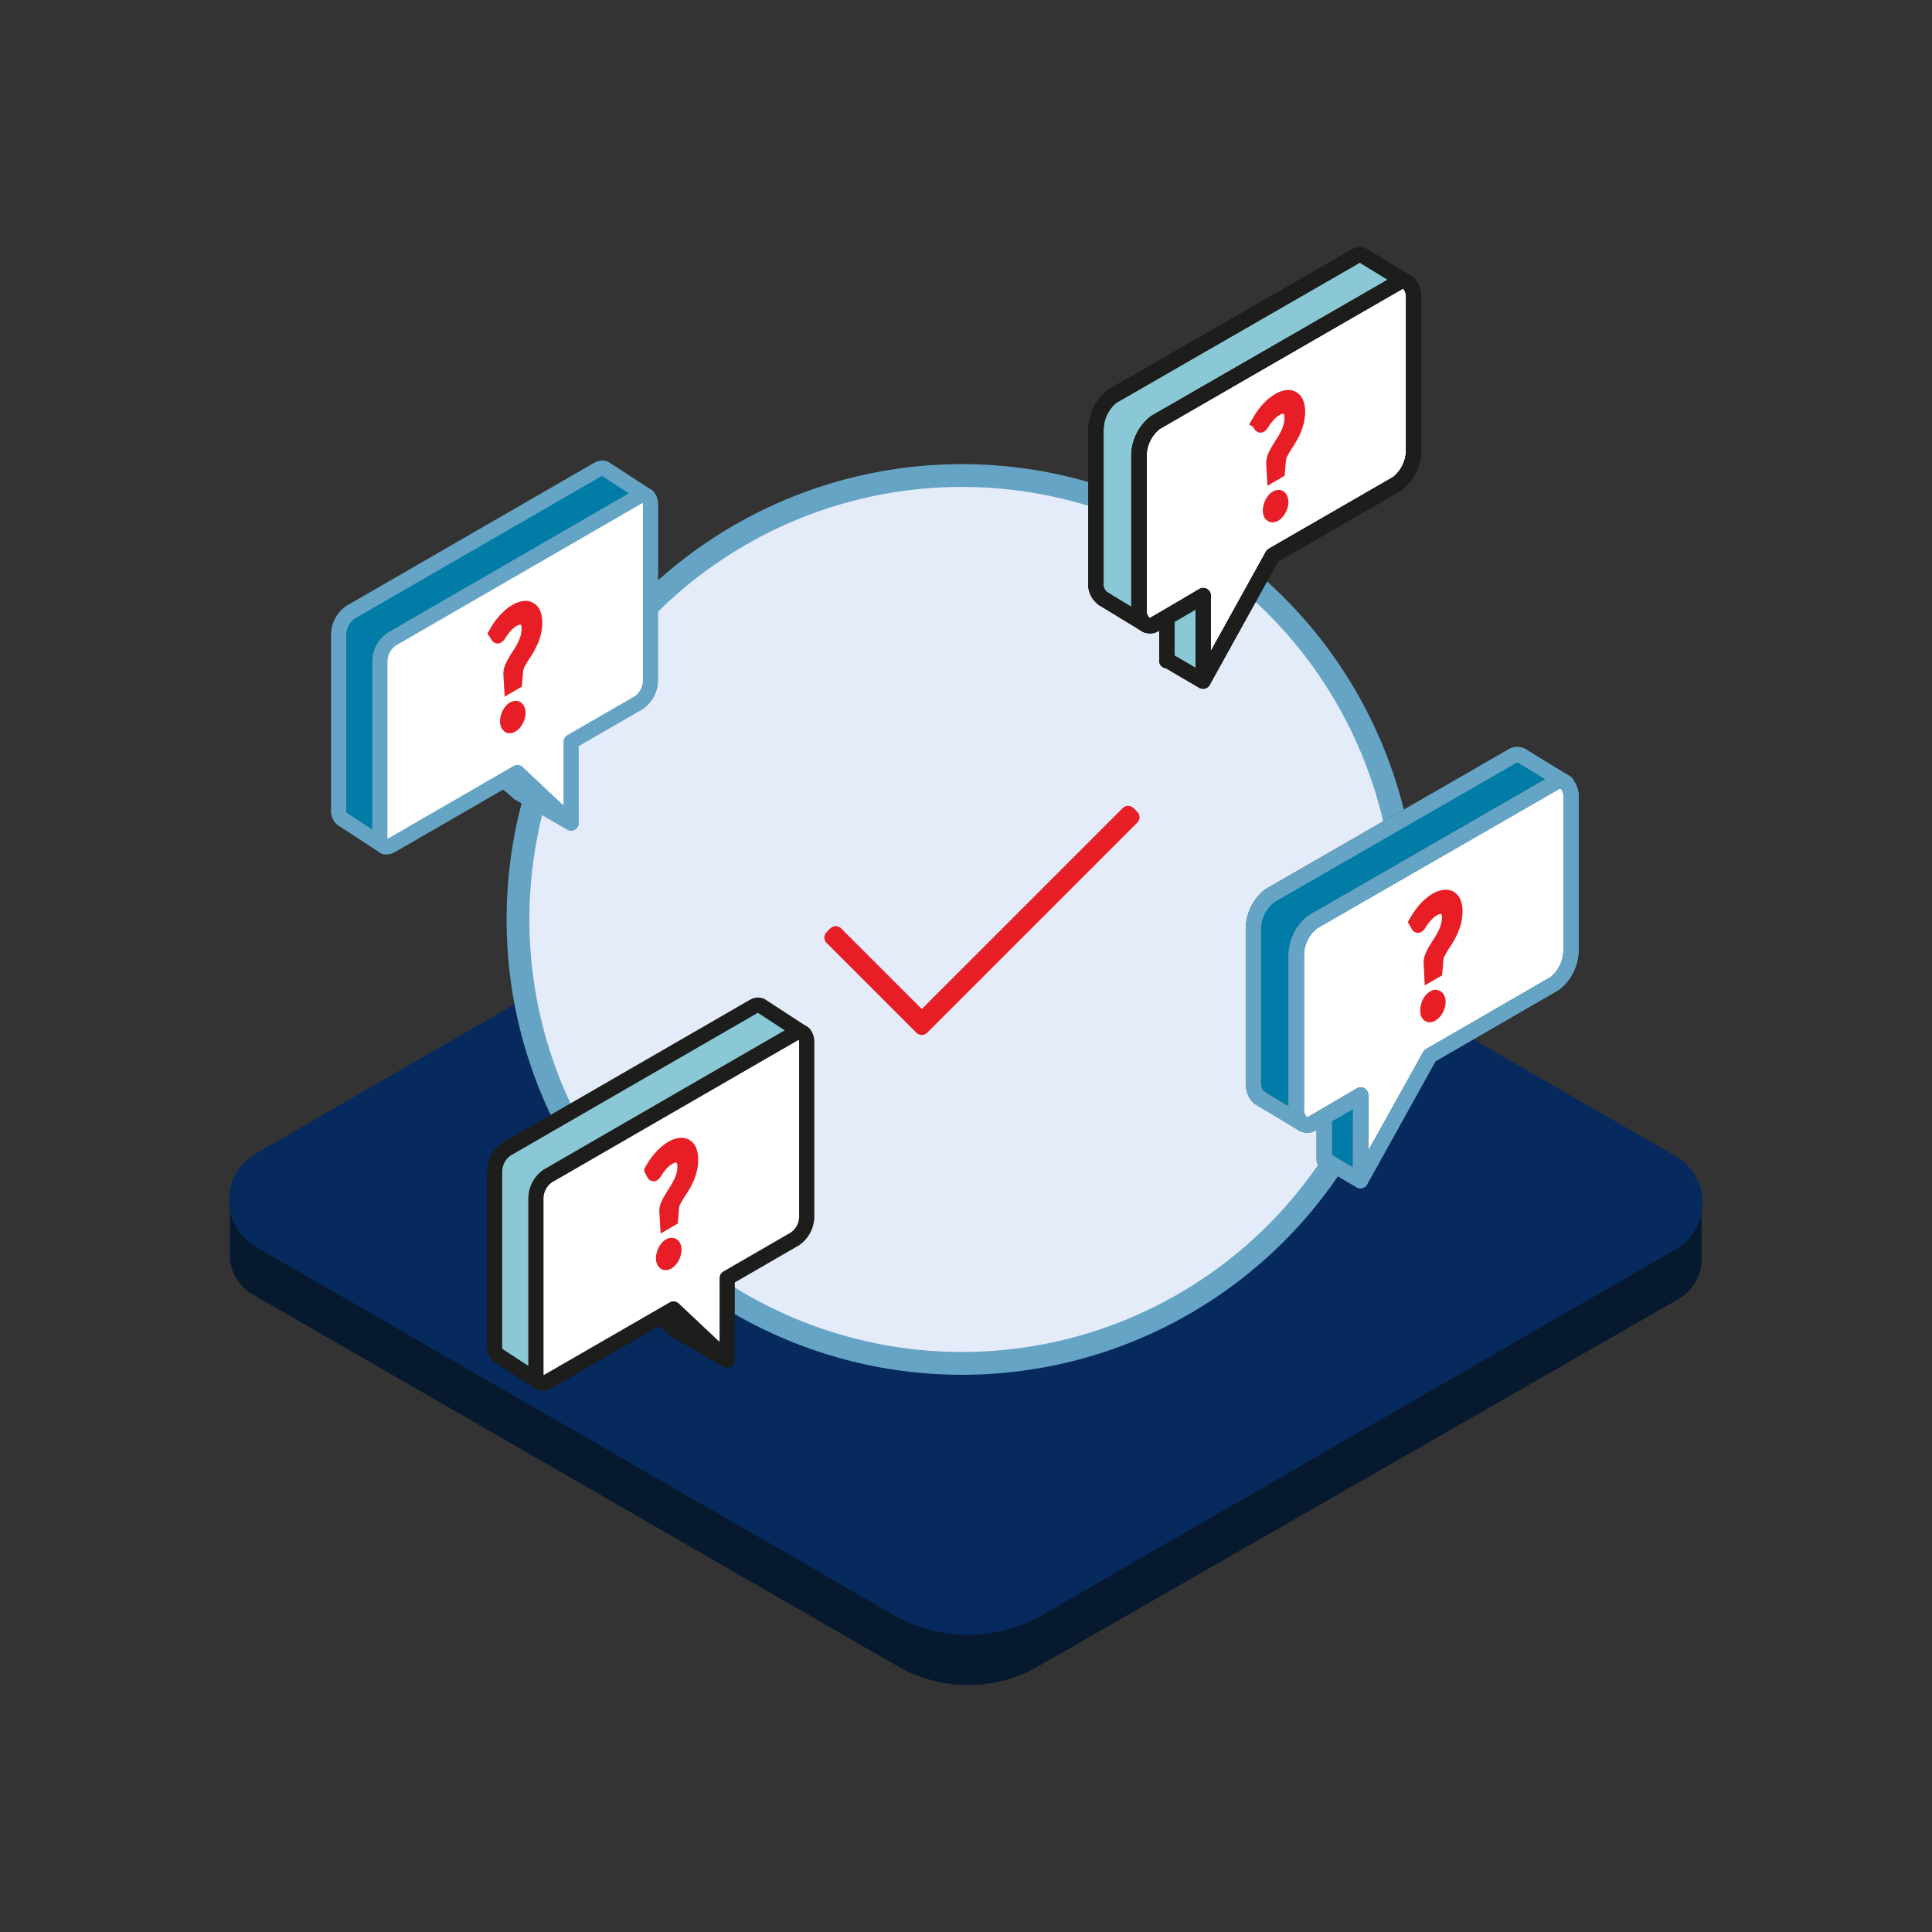 <?xml version="1.0" encoding="UTF-8"?><svg id="ICONS" xmlns="http://www.w3.org/2000/svg" viewBox="0 0 180 180"><rect x="0" y="0" width="180" height="180" fill="#333333" stroke="none"/><g><path d="M153.695,112.004l-57.37-32.68c-4.061-2.35-9.069-2.35-13.13,0L25.985,111.724l-4.56,.23v5.37h0c.14,1.373,.933,2.594,2.13,3.28l60.07,34.63c4.061,2.35,9.069,2.35,13.13,0l59.6-34.19c1.345-.755,2.179-2.177,2.18-3.72v-5.37l-4.84,.05Z" fill="#06192e"/><path d="M24.195,108.084l59-34.06c4.064-2.339,9.066-2.339,13.13,0l59.43,34.3c2.063,1.188,2.772,3.823,1.584,5.886-.379,.658-.926,1.205-1.584,1.584l-59,34.06c-4.064,2.339-9.066,2.339-13.13,0L24.195,115.564c-2.066-1.194-2.772-3.837-1.578-5.902,.379-.655,.923-1.199,1.578-1.578Z" fill="#06295e" stroke="#06295e" stroke-miterlimit="10" stroke-width="1.417"/></g><circle cx="89.62" cy="85.664" r="41.36" fill="#e5ecf9" stroke="#66a4c6" stroke-miterlimit="10" stroke-width="2.126"/><polygon points="85.88 95.718 77.513 87.351 77.866 86.997 85.88 95.011 105.104 75.787 105.457 76.141 85.88 95.718" fill="none" stroke="#e71e25" stroke-linecap="round" stroke-linejoin="round" stroke-width="1.417"/><polyline points="77.69 87.174 85.88 95.364 105.28 75.964" fill="none" stroke="#e71e25" stroke-linecap="round" stroke-linejoin="round" stroke-width="1.417"/><path d="M106.61,58.114h0c-.36-.381-.539-.898-.49-1.42v-14.1c-.018-1.24,.539-2.418,1.51-3.19l22.57-13.05c.223-.152,.501-.196,.76-.12l.29,.17h0c.332,.387,.494,.892,.45,1.4v14.1c.021,1.238-.533,2.416-1.5,3.19l-11.65,6.72-6.46,11.66h0v-7.91l-3.4,2-1.09,.63c-.311,.196-.714,.163-.99-.08Z" fill="#f8f9fd"/><path d="M131.25,26.414l-.29-.17c.109,.033,.208,.091,.29,.17Z" fill="#f8f9fd"/><path d="M127.26,23.984l3.7,2.26c-.259-.076-.537-.032-.76,.12l-22.58,13c-.971,.772-1.528,1.95-1.51,3.19v14.13c-.049,.522,.13,1.039,.49,1.42l-3.84-2.34c-.483-.355-.733-.946-.65-1.54v-14.08c-.021-1.238,.533-2.416,1.5-3.19l22.58-13c.316-.252,.768-.239,1.07,.03Z" fill="#f8f9fd"/><polygon points="112.11 55.534 112.09 63.444 112.06 63.444 108.83 61.554 108.71 61.554 108.71 57.494 112.11 55.534" fill="#f8f9fd"/><line x1="127.26" y1="23.984" x2="130.96" y2="26.244" fill="none"/><line x1="108.83" y1="61.554" x2="112.06" y2="63.444" fill="none"/><path d="M131.25,26.414c-.082-.079-.181-.137-.29-.17-.259-.076-.537-.032-.76,.12l-22.58,13c-.971,.772-1.528,1.95-1.51,3.19v14.13c-.049,.522,.13,1.039,.49,1.42" fill="#f8f9fd"/><path d="M106.61,58.114c.296,.223,.704,.223,1,0l1.09-.63,3.4-2v7.91h0l6.46-11.66,11.65-6.72c.967-.774,1.521-1.952,1.5-3.19v-14.01c.044-.508-.118-1.013-.45-1.4" fill="#f8f9fd"/><path d="M127.26,23.984c-.292-.282-.744-.311-1.07-.07l-22.58,13c-.967,.774-1.521,1.952-1.5,3.19v14.12c-.083,.594,.167,1.185,.65,1.54" fill="#f8f9fd"/><polyline points="102.76 55.764 106.6 58.104 106.61 58.114 106.79 58.224" fill="#f8f9fd"/><path d="M106.61,58.114h0c-.36-.381-.539-.898-.49-1.42v-14.1c-.018-1.24,.539-2.418,1.51-3.19l22.57-13.05c.223-.152,.501-.196,.76-.12l.29,.17h0c.332,.387,.494,.892,.45,1.4v14.1c.021,1.238-.533,2.416-1.5,3.19l-11.65,6.72-6.46,11.66h0v-7.91l-3.4,2-1.09,.63c-.311,.196-.714,.163-.99-.08Z" fill="#fff"/><path d="M131.25,26.414l-.29-.17c.109,.033,.208,.091,.29,.17Z" fill="#fff"/><path d="M127.26,23.984l3.7,2.26c-.259-.076-.537-.032-.76,.12l-22.58,13c-.971,.772-1.528,1.95-1.51,3.19v14.13c-.049,.522,.13,1.039,.49,1.42l-3.84-2.34c-.483-.355-.733-.946-.65-1.54v-14.08c-.021-1.238,.533-2.416,1.5-3.19l22.58-13c.316-.252,.768-.239,1.07,.03Z" fill="#89c8d4"/><polygon points="112.11 55.534 112.09 63.444 112.06 63.444 108.83 61.554 108.71 61.554 108.71 57.494 112.11 55.534" fill="#89c8d4"/><line x1="108.71" y1="57.494" x2="108.71" y2="61.554" fill="none" stroke="#1d1d1b" stroke-linecap="round" stroke-linejoin="round" stroke-width="1.417"/><line x1="127.26" y1="23.984" x2="130.96" y2="26.244" fill="none" stroke="#1d1d1b" stroke-linecap="round" stroke-linejoin="round" stroke-width="1.417"/><line x1="108.83" y1="61.554" x2="112.06" y2="63.444" fill="none" stroke="#1d1d1b" stroke-linecap="round" stroke-linejoin="round" stroke-width="1.417"/><path d="M131.25,26.414c-.082-.079-.181-.137-.29-.17-.259-.076-.537-.032-.76,.12l-22.58,13c-.971,.772-1.528,1.95-1.51,3.19v14.13c-.049,.522,.13,1.039,.49,1.42" fill="none" stroke="#1d1d1b" stroke-linecap="round" stroke-linejoin="round" stroke-width="1.417"/><path d="M106.61,58.114c.296,.223,.704,.223,1,0l1.09-.63,3.4-2v7.91h0l6.46-11.66,11.65-6.72c.967-.774,1.521-1.952,1.5-3.19v-14.01c.044-.508-.118-1.013-.45-1.4" fill="none" stroke="#1d1d1b" stroke-linecap="round" stroke-linejoin="round" stroke-width="1.417"/><path d="M127.26,23.984c-.292-.282-.744-.311-1.07-.07l-22.58,13c-.967,.774-1.521,1.952-1.5,3.19v14.12c-.083,.594,.167,1.185,.65,1.54" fill="none" stroke="#1d1d1b" stroke-linecap="round" stroke-linejoin="round" stroke-width="1.417"/><polyline points="102.76 55.764 106.6 58.104 106.61 58.114 106.79 58.224" fill="none" stroke="#1d1d1b" stroke-linecap="round" stroke-linejoin="round" stroke-width="1.417"/><path d="M106.61,58.114h0c-.36-.381-.539-.898-.49-1.42v-14.1c-.018-1.24,.539-2.418,1.51-3.19l22.57-13.05c.223-.152,.501-.196,.76-.12l.29,.17h0c.332,.387,.494,.892,.45,1.4v14.1c.021,1.238-.533,2.416-1.5,3.19l-11.65,6.72-6.46,11.66h0v-7.91l-3.4,2-1.09,.63c-.311,.196-.714,.163-.99-.08Z" fill="none" stroke="#1d1d1b" stroke-linecap="round" stroke-linejoin="round" stroke-width="1.417"/><path d="M131.25,26.414l-.29-.17c.109,.033,.208,.091,.29,.17Z" fill="none" stroke="#1d1d1b" stroke-linecap="round" stroke-linejoin="round" stroke-width="1.417"/><path d="M127.26,23.984l3.7,2.26c-.259-.076-.537-.032-.76,.12l-22.58,13c-.971,.772-1.528,1.95-1.51,3.19v14.13c-.049,.522,.13,1.039,.49,1.42l-3.84-2.34c-.483-.355-.733-.946-.65-1.54v-14.08c-.021-1.238,.533-2.416,1.5-3.19l22.58-13c.316-.252,.768-.239,1.07,.03Z" fill="none" stroke="#1d1d1b" stroke-linecap="round" stroke-linejoin="round" stroke-width="1.417"/><polygon points="112.11 55.534 112.09 63.444 112.06 63.444 108.83 61.554 108.71 61.554 108.71 57.494 112.11 55.534" fill="none" stroke="#1d1d1b" stroke-linecap="round" stroke-linejoin="round" stroke-width="1.417"/><line x1="108.71" y1="57.494" x2="108.71" y2="61.554" fill="none" stroke="#1d1d1b" stroke-linecap="round" stroke-linejoin="round" stroke-width="1.417"/><line x1="127.26" y1="23.984" x2="130.96" y2="26.244" fill="none" stroke="#1d1d1b" stroke-linecap="round" stroke-linejoin="round" stroke-width="1.417"/><line x1="108.83" y1="61.554" x2="112.06" y2="63.444" fill="none" stroke="#1d1d1b" stroke-linecap="round" stroke-linejoin="round" stroke-width="1.417"/><path d="M131.25,26.414c-.082-.079-.181-.137-.29-.17-.259-.076-.537-.032-.76,.12l-22.58,13c-.971,.772-1.528,1.95-1.51,3.19v14.13c-.049,.522,.13,1.039,.49,1.42" fill="none" stroke="#1d1d1b" stroke-linecap="round" stroke-linejoin="round" stroke-width="1.417"/><path d="M106.61,58.114c.296,.223,.704,.223,1,0l1.09-.63,3.4-2v7.91h0l6.46-11.66,11.65-6.72c.967-.774,1.521-1.952,1.5-3.19v-14.01c.044-.508-.118-1.013-.45-1.4" fill="none" stroke="#1d1d1b" stroke-linecap="round" stroke-linejoin="round" stroke-width="1.417"/><path d="M127.26,23.984c-.292-.282-.744-.311-1.07-.07l-22.58,13c-.967,.774-1.521,1.952-1.5,3.19v14.12c-.083,.594,.167,1.185,.65,1.54" fill="none" stroke="#1d1d1b" stroke-linecap="round" stroke-linejoin="round" stroke-width="1.417"/><polyline points="102.76 55.764 106.6 58.104 106.61 58.114 106.79 58.224" fill="none" stroke="#1d1d1b" stroke-linecap="round" stroke-linejoin="round" stroke-width="1.417"/><path d="M117.07,39.354c.12-.21,.24-.42,.38-.63,.139-.211,.293-.411,.46-.6,.164-.192,.341-.373,.53-.54,.192-.167,.399-.314,.62-.44,.247-.154,.522-.256,.81-.3,.22-.036,.445,.003,.64,.11,.197,.116,.349,.296,.43,.51,.114,.286,.168,.592,.16,.9-.003,.337-.047,.673-.13,1-.079,.308-.183,.609-.31,.9-.126,.264-.266,.521-.42,.77l-.42,.67c-.126,.189-.239,.386-.34,.59-.09,.168-.147,.351-.17,.54l-.1,1.19-.67,.39-.07-1.19c-.009-.214,.021-.427,.09-.63,.083-.223,.187-.437,.31-.64,.12-.22,.26-.44,.41-.67,.159-.231,.302-.471,.43-.72,.132-.247,.243-.504,.33-.77,.089-.281,.133-.575,.13-.87,.006-.178-.025-.355-.09-.52-.053-.122-.144-.224-.26-.29-.116-.063-.25-.084-.38-.06-.167,.029-.326,.09-.47,.18-.212,.116-.405,.264-.57,.44-.149,.149-.286,.31-.41,.48-.097,.129-.187,.262-.27,.4-.042,.081-.1,.152-.17,.21-.056,.061-.151,.064-.212,.008-.003-.003-.005-.005-.008-.008l-.26-.41Zm1.08,8.2c0-.132,.021-.264,.06-.39,.032-.132,.079-.259,.14-.38,.058-.119,.132-.231,.22-.33,.08-.088,.171-.165,.27-.23,.083-.047,.175-.074,.27-.08,.079-.005,.158,.02,.22,.07,.071,.052,.124,.126,.15,.21,.043,.105,.063,.217,.06,.33-0,.136-.021,.27-.06,.4-.031,.133-.081,.262-.15,.38-.058,.116-.132,.224-.22,.32-.076,.092-.167,.17-.27,.23-.082,.048-.175,.076-.27,.08-.08,.009-.16-.016-.22-.07-.07-.051-.119-.126-.14-.21-.041-.098-.061-.204-.06-.31v-.02Z" fill="#e71e25" stroke="#e71e25" stroke-miterlimit="10"/><path d="M121.27,104.644h0c-.368-.381-.55-.903-.5-1.43v-14.09c-.018-1.24,.539-2.418,1.51-3.19l22.58-13c.228-.146,.506-.193,.77-.13l.29,.18h0c.33,.384,.492,.885,.45,1.39v14.06c.018,1.24-.539,2.418-1.51,3.19l-11.64,6.73-6.46,11.65h0v-7.92l-3.4,2-1.1,.63c-.309,.198-.712,.17-.99-.07Z" fill="#fff"/><path d="M145.92,72.954l-.29-.18c.109,.037,.209,.098,.29,.18Z" fill="#fff"/><path d="M141.93,70.514l3.7,2.26c-.264-.063-.542-.016-.77,.13l-22.58,13c-.971,.772-1.528,1.95-1.51,3.19v14.09c-.05,.527,.132,1.049,.5,1.43l-3.84-2.26c-.4-.19-.66-.74-.66-1.54v-14.14c-.018-1.24,.539-2.418,1.51-3.19l22.58-13c.319-.244,.765-.232,1.07,.03Z" fill="#fff"/><polygon points="126.78 102.064 126.76 109.984 126.72 109.984 123.5 108.084 123.38 108.084 123.38 104.034 126.78 102.064" fill="#fff"/><line x1="141.93" y1="70.514" x2="145.63" y2="72.774" fill="none"/><line x1="123.5" y1="108.084" x2="126.73" y2="109.984" fill="none"/><path d="M145.92,72.954c-.081-.082-.181-.143-.29-.18-.264-.063-.542-.016-.77,.13l-22.58,13c-.971,.772-1.528,1.95-1.51,3.19v14.09c-.05,.527,.132,1.049,.5,1.43" fill="#fff"/><path d="M121.27,104.644c.296,.223,.704,.223,1,0l1.1-.63,3.4-2v7.92h0l6.45-11.58,11.64-6.73c.971-.772,1.528-1.95,1.51-3.19v-14.08c.042-.505-.12-1.006-.45-1.39" fill="#fff"/><path d="M141.93,70.514c-.295-.274-.742-.303-1.07-.07l-22.58,13c-.971,.772-1.528,1.95-1.51,3.19v14.09c0,.8,.26,1.35,.66,1.54" fill="#fff"/><polyline points="117.43 102.304 121.27 104.644 121.27 104.644 121.45 104.754" fill="#fff"/><path d="M121.27,104.644h0c-.368-.381-.55-.903-.5-1.43v-14.09c-.018-1.24,.539-2.418,1.51-3.19l22.58-13c.228-.146,.506-.193,.77-.13l.29,.18h0c.33,.384,.492,.885,.45,1.39v14.06c.018,1.24-.539,2.418-1.51,3.19l-11.64,6.73-6.46,11.65h0v-7.92l-3.4,2-1.1,.63c-.309,.198-.712,.17-.99-.07Z" fill="#fff"/><path d="M145.92,72.954l-.29-.18c.109,.037,.209,.098,.29,.18Z" fill="#fff"/><path d="M141.93,70.514l3.7,2.26c-.264-.063-.542-.016-.77,.13l-22.58,13c-.971,.772-1.528,1.95-1.51,3.19v14.09c-.05,.527,.132,1.049,.5,1.43l-3.84-2.26c-.4-.19-.66-.74-.66-1.54v-14.14c-.018-1.24,.539-2.418,1.51-3.19l22.58-13c.319-.244,.765-.232,1.07,.03Z" fill="#007ca6" stroke="#66a4c6" stroke-linecap="round" stroke-linejoin="round" stroke-width="1.417"/><polygon points="126.78 102.064 126.76 109.984 126.72 109.984 123.5 108.084 123.38 108.084 123.38 104.034 126.78 102.064" fill="#007ca6" stroke="#66a4c6" stroke-linecap="round" stroke-linejoin="round" stroke-width="1.417"/><line x1="123.38" y1="104.034" x2="123.38" y2="108.084" fill="none" stroke="#1d1d1b" stroke-linecap="round" stroke-linejoin="round" stroke-width="1.417"/><line x1="141.93" y1="70.514" x2="145.63" y2="72.774" fill="none" stroke="#1d1d1b" stroke-linecap="round" stroke-linejoin="round" stroke-width="1.417"/><line x1="123.5" y1="108.084" x2="126.73" y2="109.984" fill="none" stroke="#1d1d1b" stroke-linecap="round" stroke-linejoin="round" stroke-width="1.417"/><path d="M145.92,72.954c-.081-.082-.181-.143-.29-.18-.264-.063-.542-.016-.77,.13l-22.58,13c-.971,.772-1.528,1.95-1.51,3.19v14.09c-.05,.527,.132,1.049,.5,1.43" fill="none" stroke="#1d1d1b" stroke-linecap="round" stroke-linejoin="round" stroke-width="1.417"/><path d="M121.27,104.644c.296,.223,.704,.223,1,0l1.1-.63,3.4-2v7.92h0l6.45-11.58,11.64-6.73c.971-.772,1.528-1.95,1.51-3.19v-14.08c.042-.505-.12-1.006-.45-1.39" fill="none" stroke="#1d1d1b" stroke-linecap="round" stroke-linejoin="round" stroke-width="1.417"/><path d="M141.93,70.514c-.295-.274-.742-.303-1.07-.07l-22.58,13c-.971,.772-1.528,1.95-1.51,3.19v14.09c0,.8,.26,1.35,.66,1.54" fill="none" stroke="#1d1d1b" stroke-linecap="round" stroke-linejoin="round" stroke-width="1.417"/><polyline points="117.43 102.304 121.27 104.644 121.27 104.644 121.45 104.754" fill="none" stroke="#1d1d1b" stroke-linecap="round" stroke-linejoin="round" stroke-width="1.417"/><path d="M121.27,104.644h0c-.368-.381-.55-.903-.5-1.43v-14.09c-.018-1.24,.539-2.418,1.51-3.19l22.58-13c.228-.146,.506-.193,.77-.13l.29,.18h0c.33,.384,.492,.885,.45,1.39v14.06c.018,1.24-.539,2.418-1.51,3.19l-11.64,6.73-6.46,11.65h0v-7.92l-3.4,2-1.1,.63c-.309,.198-.712,.17-.99-.07Z" fill="none" stroke="#66a4c6" stroke-linecap="round" stroke-linejoin="round" stroke-width="1.417"/><path d="M145.92,72.954l-.29-.18c.109,.037,.209,.098,.29,.18Z" fill="none" stroke="#66a4c6" stroke-linecap="round" stroke-linejoin="round" stroke-width="1.417"/><path d="M141.93,70.514l3.7,2.26c-.264-.063-.542-.016-.77,.13l-22.58,13c-.971,.772-1.528,1.95-1.51,3.19v14.09c-.05,.527,.132,1.049,.5,1.43l-3.84-2.26c-.4-.19-.66-.74-.66-1.54v-14.14c-.018-1.24,.539-2.418,1.51-3.19l22.58-13c.319-.244,.765-.232,1.07,.03Z" fill="none" stroke="#66a4c6" stroke-linecap="round" stroke-linejoin="round" stroke-width="1.417"/><polygon points="126.78 102.064 126.76 109.984 126.72 109.984 123.5 108.084 123.38 108.084 123.38 104.034 126.78 102.064" fill="none" stroke="#66a4c6" stroke-linecap="round" stroke-linejoin="round" stroke-width="1.417"/><line x1="123.38" y1="104.034" x2="123.38" y2="108.084" fill="none" stroke="#66a4c6" stroke-linecap="round" stroke-linejoin="round" stroke-width="1.417"/><line x1="141.93" y1="70.514" x2="145.63" y2="72.774" fill="none" stroke="#66a4c6" stroke-linecap="round" stroke-linejoin="round" stroke-width="1.417"/><line x1="123.5" y1="108.084" x2="126.73" y2="109.984" fill="none" stroke="#66a4c6" stroke-linecap="round" stroke-linejoin="round" stroke-width="1.417"/><path d="M145.92,72.954c-.081-.082-.181-.143-.29-.18-.264-.063-.542-.016-.77,.13l-22.58,13c-.971,.772-1.528,1.95-1.51,3.19v14.09c-.05,.527,.132,1.049,.5,1.43" fill="none" stroke="#66a4c6" stroke-linecap="round" stroke-linejoin="round" stroke-width="1.417"/><path d="M121.27,104.644c.296,.223,.704,.223,1,0l1.1-.63,3.4-2v7.92h0l6.45-11.58,11.64-6.73c.971-.772,1.528-1.95,1.51-3.19v-14.08c.042-.505-.12-1.006-.45-1.39" fill="none" stroke="#66a4c6" stroke-linecap="round" stroke-linejoin="round" stroke-width="1.417"/><path d="M141.93,70.514c-.295-.274-.742-.303-1.07-.07l-22.58,13c-.971,.772-1.528,1.95-1.51,3.19v14.09c0,.8,.26,1.35,.66,1.54" fill="none" stroke="#66a4c6" stroke-linecap="round" stroke-linejoin="round" stroke-width="1.417"/><polyline points="117.43 102.304 121.27 104.644 121.27 104.644 121.45 104.754" fill="none" stroke="#66a4c6" stroke-linecap="round" stroke-linejoin="round" stroke-width="1.417"/><path d="M131.74,85.904c.12-.21,.24-.42,.38-.62,.139-.208,.289-.409,.45-.6,.165-.195,.345-.375,.54-.54,.188-.17,.392-.32,.61-.45,.253-.146,.531-.244,.82-.29,.219-.039,.444-.003,.64,.1,.195,.119,.346,.298,.43,.51,.11,.29,.161,.6,.15,.91-.001,.337-.041,.673-.12,1-.082,.305-.189,.602-.32,.89-.118,.266-.255,.523-.41,.77l-.43,.67c-.13,.21-.24,.41-.34,.6-.088,.168-.143,.351-.16,.54l-.1,1.18-.68,.39-.06-1.18c-.02-.217,.011-.437,.09-.64,.085-.222,.189-.436,.31-.64,.12-.22,.26-.44,.41-.67s.29-.46,.43-.71c.13-.251,.241-.512,.33-.78,.085-.279,.129-.569,.13-.86,.009-.179-.026-.357-.1-.52-.046-.126-.134-.232-.25-.3-.124-.037-.256-.037-.38,0-.167,.024-.327,.082-.47,.17-.213,.122-.409,.274-.58,.45-.145,.149-.282,.306-.41,.47-.11,.16-.2,.29-.26,.4-.039,.082-.098,.154-.17,.21-.056,.061-.151,.064-.212,.008-.003-.003-.005-.005-.008-.008l-.26-.46Zm1.08,8.21c.002-.135,.019-.269,.05-.4,.034-.123,.078-.243,.13-.36,.061-.115,.134-.222,.22-.32,.072-.095,.164-.174,.27-.23,.079-.057,.173-.088,.27-.09,.08,.001,.158,.029,.22,.08,.07,.053,.122,.127,.15,.21,.043,.105,.063,.217,.06,.33-0,.132-.021,.264-.06,.39-.04,.131-.09,.258-.15,.38-.059,.116-.133,.223-.22,.32-.077,.091-.168,.168-.27,.23-.08,.054-.174,.085-.27,.09-.079,.005-.158-.02-.22-.07-.065-.058-.117-.129-.15-.21-.031-.114-.041-.232-.03-.35Z" fill="#e71e25" stroke="#e71e25" stroke-miterlimit="10"/><line x1="43.39" y1="69.694" x2="48.37" y2="73.904" fill="none" stroke="#66a4c6" stroke-linecap="round" stroke-linejoin="round" stroke-width="1.417"/><line x1="48.37" y1="73.904" x2="53.2" y2="76.684" fill="none" stroke="#66a4c6" stroke-linecap="round" stroke-linejoin="round" stroke-width="1.417"/><path d="M60.34,46.264l-4-2.61c-.219-.076-.46-.043-.65,.09l-23.07,13.32c-.647,.465-1.043,1.203-1.07,2v16.39c-.032,.31,.083,.617,.31,.83l4,2.61" fill="#007ca6" stroke="#66a4c6" stroke-linecap="round" stroke-linejoin="round" stroke-width="1.417"/><path d="M49.33,66.844l6.33-3.66c.651-.463,1.05-1.202,1.08-2" fill="#fff" stroke="#e62868" stroke-linecap="round" stroke-linejoin="round" stroke-width="1.417"/><path d="M59.54,46.234l-23.08,13.33c-.647,.465-1.043,1.203-1.07,2v16.39c0,.79,.48,1.15,1.07,.81l11.75-6.79,5,4.71v-7.58l6.34-3.66c.666-.488,1.06-1.264,1.06-2.09v-16.31c0-.78-.48-1.15-1.07-.81Z" fill="#fff" stroke="#66a4c6" stroke-linecap="round" stroke-linejoin="round" stroke-width="1.417"/><path d="M46,59.004c.12-.21,.24-.42,.38-.63,.139-.211,.293-.411,.46-.6,.161-.195,.339-.375,.53-.54,.19-.169,.398-.317,.62-.44,.247-.154,.522-.256,.81-.3,.22-.036,.445,.003,.64,.11,.196,.113,.347,.29,.43,.5,.109,.291,.16,.6,.15,.91-.001,.337-.041,.673-.12,1-.076,.307-.183,.605-.32,.89-.116,.27-.254,.531-.41,.78l-.43,.67c-.13,.21-.24,.4-.34,.59-.082,.17-.137,.352-.16,.54l-.1,1.19-.67,.39-.07-1.19c-.014-.217,.016-.435,.09-.64,.087-.221,.19-.435,.31-.64,.12-.21,.26-.44,.41-.66s.3-.47,.43-.72c.13-.251,.241-.512,.33-.78,.085-.279,.129-.569,.13-.86,.006-.178-.025-.355-.09-.52-.053-.122-.144-.224-.26-.29-.116-.062-.25-.083-.38-.06-.165,.028-.325,.086-.47,.17-.213,.122-.409,.274-.58,.45-.148,.147-.282,.308-.4,.48-.1,.126-.19,.26-.27,.4-.041,.078-.099,.146-.17,.2-.048,.061-.136,.071-.197,.023-.009-.007-.017-.015-.023-.023l-.26-.4Zm1.08,8.2c0-.132,.021-.264,.06-.39,.03-.132,.077-.26,.14-.38,.058-.119,.132-.231,.22-.33,.076-.092,.167-.17,.27-.23,.083-.047,.175-.074,.27-.08,.079-.005,.158,.02,.22,.07,.071,.052,.124,.126,.15,.21,.043,.105,.063,.217,.06,.33-.001,.135-.021,.27-.06,.4-.031,.13-.081,.255-.15,.37-.058,.119-.132,.231-.22,.33-.075,.09-.167,.164-.27,.22-.08,.054-.174,.085-.27,.09-.079,.005-.158-.02-.22-.07-.065-.056-.114-.128-.14-.21-.043-.105-.063-.217-.06-.33Z" fill="#e71e25" stroke="#e71e25" stroke-miterlimit="10"/><line x1="57.92" y1="119.714" x2="62.9" y2="123.924" fill="#fff" stroke="#1d1d1b" stroke-linecap="round" stroke-linejoin="round" stroke-width="1.417"/><line x1="62.9" y1="123.924" x2="67.73" y2="126.714" fill="none" stroke="#1d1d1b" stroke-linecap="round" stroke-linejoin="round" stroke-width="1.417"/><path d="M74.87,96.294l-4-2.61c-.217-.081-.459-.051-.65,.08l-23.07,13.32c-.645,.467-1.04,1.204-1.07,2v16.34c-.032,.31,.083,.617,.31,.83l4,2.61" fill="#89c8d4" stroke="#1d1d1b" stroke-linecap="round" stroke-linejoin="round" stroke-width="1.417"/><path d="M63.85,116.864l6.34-3.66c.654-.46,1.053-1.201,1.08-2" fill="#fff" stroke="#e62868" stroke-linecap="round" stroke-linejoin="round" stroke-width="1.417"/><path d="M74.06,96.264l-23.06,13.32c-.647,.465-1.043,1.203-1.07,2v16.34c0,.79,.48,1.15,1.07,.81l11.75-6.78,5,4.71v-7.59l6.33-3.66c.654-.46,1.053-1.201,1.08-2v-16.34c-.02-.79-.5-1.15-1.1-.81Z" fill="#fff" stroke="#1d1d1b" stroke-linecap="round" stroke-linejoin="round" stroke-width="1.417"/><path d="M60.53,109.024c.12-.21,.24-.42,.38-.63,.141-.209,.295-.409,.46-.6,.164-.192,.341-.373,.53-.54,.191-.163,.395-.311,.61-.44,.251-.153,.53-.255,.82-.3,.22-.036,.445,.003,.64,.11,.197,.116,.349,.296,.43,.51,.11,.287,.161,.593,.15,.9,0,.337-.04,.673-.12,1-.078,.31-.185,.611-.32,.9-.116,.267-.254,.524-.41,.77l-.43,.67c-.13,.21-.24,.41-.34,.59-.087,.168-.141,.352-.16,.54l-.1,1.19-.67,.39-.07-1.19c-.013-.183,.011-.366,.07-.54,.085-.222,.189-.436,.31-.64,.12-.22,.26-.44,.41-.67s.29-.47,.43-.72c.132-.247,.243-.504,.33-.77,.09-.281,.134-.575,.13-.87,.008-.179-.027-.357-.1-.52-.049-.121-.137-.223-.25-.29-.116-.062-.25-.083-.38-.06-.167,.029-.326,.09-.47,.18-.213,.119-.408,.267-.58,.44-.143,.152-.277,.312-.4,.48-.11,.15-.2,.29-.27,.4-.045,.079-.103,.149-.17,.21-.058,.051-.147,.044-.197-.014-.009-.011-.017-.023-.023-.036l-.24-.45Zm1.08,8.2c0-.132,.021-.264,.06-.39,.032-.132,.079-.259,.14-.38,.058-.119,.132-.231,.22-.33,.078-.09,.169-.167,.27-.23,.083-.047,.175-.074,.27-.08,.079-0,.156,.024,.22,.07,.069,.055,.121,.127,.15,.21,.042,.105,.062,.217,.06,.33-0,.136-.021,.27-.06,.4-.035,.132-.086,.26-.15,.38-.056,.118-.13,.226-.22,.32-.076,.092-.167,.17-.27,.23-.084,.045-.176,.075-.27,.09-.079,0-.156-.024-.22-.07-.065-.056-.114-.128-.14-.21-.043-.108-.063-.224-.06-.34Z" fill="#e71e25" stroke="#e71e25" stroke-miterlimit="10"/></svg>